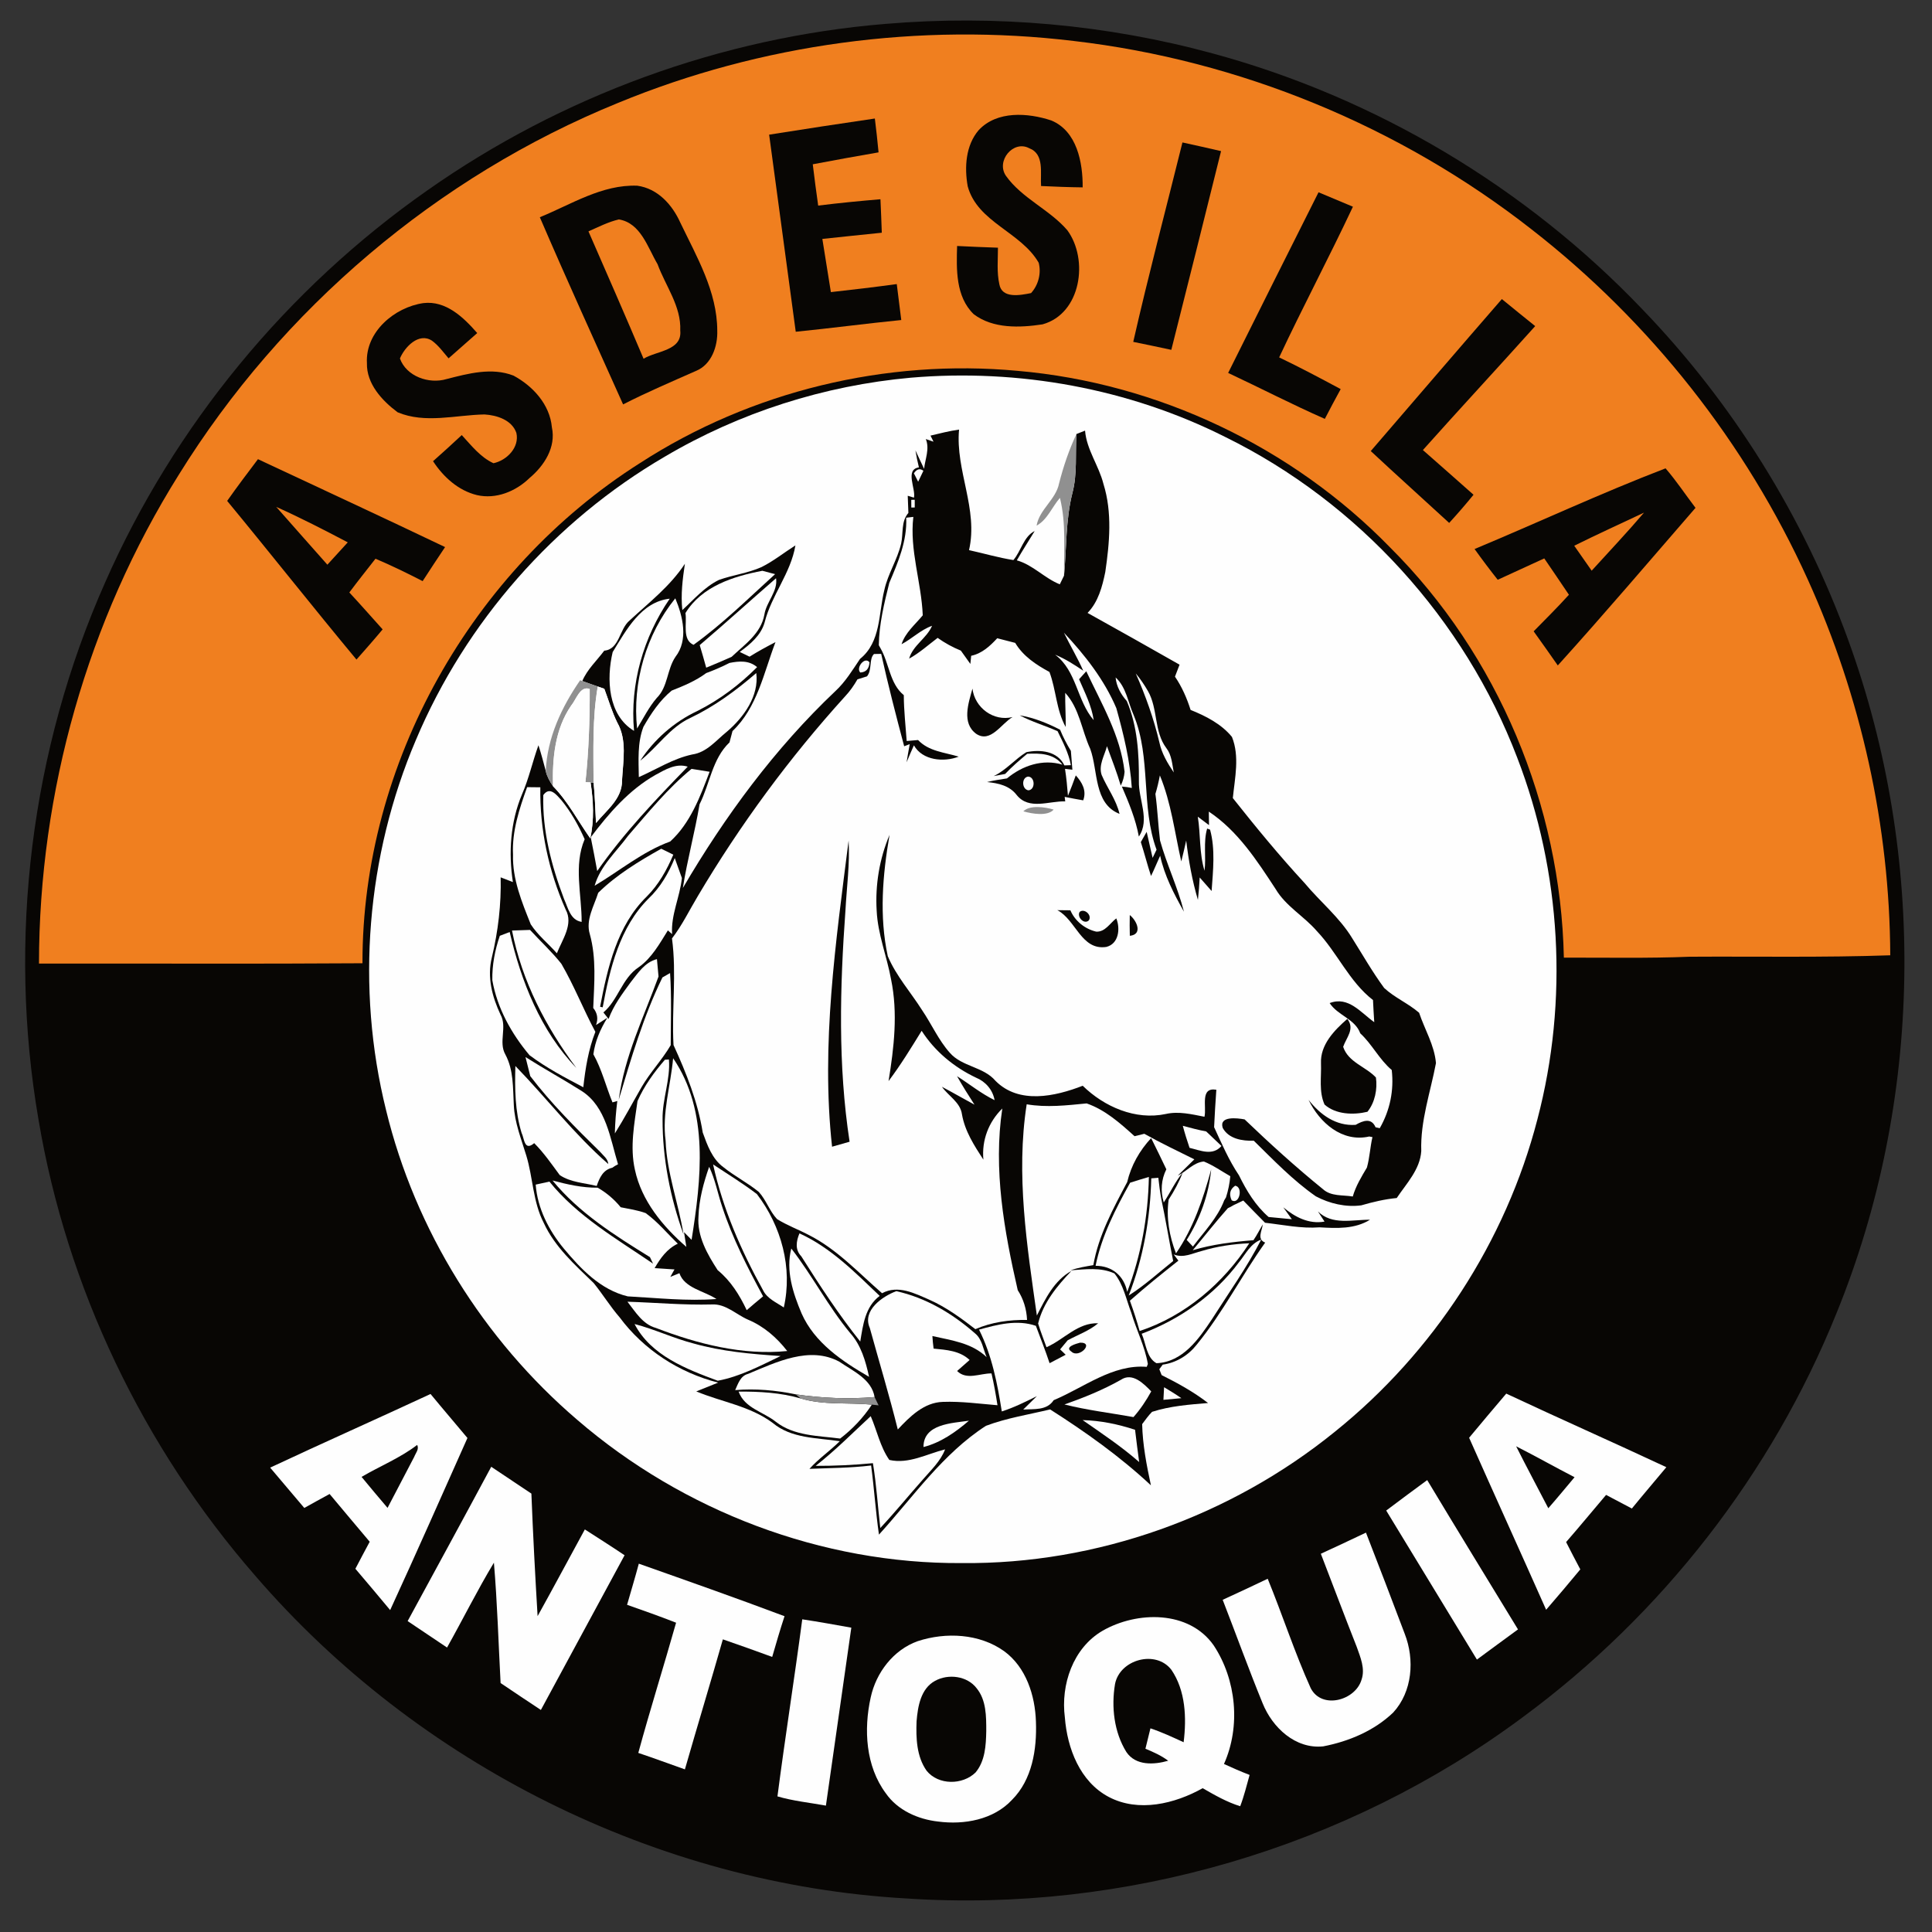 <?xml version="1.0" encoding="utf-8"?>
<!-- Generator: Adobe Illustrator 16.0.4, SVG Export Plug-In . SVG Version: 6.00 Build 0)  -->
<!DOCTYPE svg PUBLIC "-//W3C//DTD SVG 1.1//EN" "http://www.w3.org/Graphics/SVG/1.1/DTD/svg11.dtd">
<svg version="1.1" id="Capa_1" xmlns="http://www.w3.org/2000/svg" xmlns:xlink="http://www.w3.org/1999/xlink" x="0px" y="0px"
	 width="150px" height="150px" viewBox="0 0 150 150" enable-background="new 0 0 150 150" xml:space="preserve">
<rect x="0" y="0" width="150" height="150" fill="#333333" stroke="none"/>
<path fill="#080604" d="M68.748,1.855c8.517-0.72,17.167,0.047,25.415,2.297c12.632,3.427,24.28,10.367,33.32,19.831
	c7.069,7.325,12.562,16.167,16.025,25.742c6.081,16.743,5.803,35.736-0.928,52.244c-5.012,12.431-13.554,23.393-24.339,31.341
	c-13.636,10.15-30.915,15.212-47.874,14.085c-19.32-1.094-37.935-10.421-50.555-25.062c-8.694-9.979-14.637-22.357-16.826-35.425
	c-2.405-14-0.59-28.698,5.176-41.687c5.357-12.178,14.126-22.815,25.022-30.444C43.622,7.435,56.023,2.899,68.748,1.855z"/>
<path fill="#F07F1F" d="M47.977,7.993c11.124-4.59,23.431-6.25,35.375-4.813c12.895,1.498,25.335,6.627,35.556,14.626
	c9.201,7.16,16.634,16.566,21.447,27.186c4.144,9.133,6.361,19.144,6.404,29.177c-5.188,0.18-10.379,0.079-15.569,0.111
	c-3.258,0.133-6.516,0.061-9.772,0.072c-0.245-11.822-5.108-23.503-13.5-31.858c-7.599-7.804-18.053-12.761-28.906-13.701
	c-10.216-0.954-20.709,1.581-29.324,7.16c-13.056,8.269-21.581,23.334-21.545,38.834c-8.373,0.058-16.742,0.011-25.116,0.025
	c0.007-13.337,3.776-26.657,10.86-37.963C21.857,23.983,33.952,13.702,47.977,7.993z"/>
<path fill="#080604" d="M75.987,10.102c1.421-1.522,3.823-1.35,5.637-0.749c1.993,0.828,2.451,3.265,2.434,5.194
	c-1.076-0.011-2.153-0.054-3.229-0.104c-0.075-1,0.281-2.477-0.918-2.934c-1.245-0.662-2.605,0.997-1.807,2.146
	c1.245,1.75,3.373,2.606,4.762,4.219c1.675,2.283,1.073,6.479-1.922,7.308c-1.771,0.27-3.838,0.349-5.342-0.785
	c-1.414-1.375-1.346-3.481-1.292-5.299c1.055,0.05,2.113,0.101,3.171,0.133c0,0.947-0.098,1.908,0.108,2.837
	c0.201,1.141,1.631,0.853,2.462,0.687c0.568-0.619,0.806-1.537,0.594-2.354c-1.382-2.401-4.747-3.135-5.511-5.932
	C74.868,12.996,74.972,11.283,75.987,10.102z"/>
<path fill="#080604" d="M59.716,10.455c2.732-0.436,5.468-0.85,8.207-1.253c0.108,0.875,0.206,1.749,0.288,2.627
	c-1.706,0.295-3.409,0.602-5.108,0.926c0.126,1.069,0.27,2.138,0.421,3.207c1.605-0.201,3.218-0.356,4.834-0.493
	c0.036,0.867,0.079,1.731,0.104,2.599c-1.541,0.151-3.078,0.324-4.615,0.482c0.223,1.378,0.442,2.754,0.662,4.129
	c1.707-0.188,3.413-0.392,5.116-0.623c0.119,0.933,0.234,1.861,0.349,2.791c-2.736,0.273-5.461,0.637-8.193,0.91
	C61.095,20.657,60.404,15.556,59.716,10.455z"/>
<path fill="#080604" d="M91.805,11.06c1,0.216,2.001,0.442,2.998,0.673c-1.281,5.144-2.56,10.292-3.862,15.429
	c-0.982-0.212-1.969-0.418-2.956-0.619C89.165,21.358,90.526,16.218,91.805,11.06z"/>
<path fill="#080604" d="M41.912,16.866c2.444-0.997,4.827-2.552,7.566-2.448c1.587,0.219,2.714,1.472,3.341,2.865
	c1.274,2.657,2.862,5.349,2.869,8.384c0.043,1.217-0.443,2.642-1.656,3.132c-1.897,0.842-3.809,1.652-5.655,2.599
	C46.209,26.561,44.006,21.737,41.912,16.866z"/>
<path fill="#080604" d="M102.37,14.929c0.889,0.378,1.777,0.749,2.67,1.12c-1.846,3.931-3.884,7.768-5.727,11.699
	c1.616,0.774,3.196,1.613,4.777,2.462c-0.422,0.767-0.829,1.537-1.231,2.311c-2.538-1.116-5.001-2.394-7.506-3.567
	C97.687,24.278,100.016,19.599,102.37,14.929z"/>
<path fill="#F07F1F" d="M45.688,17.964c0.774-0.341,1.534-0.734,2.361-0.928c1.7,0.277,2.239,2.185,3.002,3.473
	c0.623,1.699,1.847,3.272,1.764,5.155c0.158,1.573-1.836,1.566-2.848,2.189C48.567,24.544,47.127,21.258,45.688,17.964z"/>
<path fill="#080604" d="M106.426,35.02c3.392-3.934,6.769-7.879,10.178-11.8c0.856,0.706,1.725,1.4,2.588,2.099
	c-2.89,3.222-5.835,6.394-8.719,9.623c1.311,1.155,2.624,2.308,3.931,3.47c-0.607,0.749-1.241,1.476-1.89,2.188
	C110.49,38.735,108.438,36.899,106.426,35.02z"/>
<path fill="#080604" d="M28.488,28.191c-0.133-2.419,2.142-4.337,4.381-4.658c1.75-0.215,3.128,1.112,4.183,2.326
	c-0.738,0.655-1.479,1.311-2.225,1.962c-0.41-0.476-0.777-0.997-1.289-1.371c-1.022-0.667-2.124,0.5-2.487,1.382
	c0.493,1.386,2.25,2.009,3.618,1.599c1.678-0.429,3.51-0.929,5.202-0.267c1.504,0.81,2.818,2.239,2.977,4.014
	c0.334,1.544-0.598,2.984-1.735,3.935c-1.062,1.037-2.603,1.67-4.089,1.325c-1.443-0.353-2.606-1.411-3.402-2.631
	c0.752-0.666,1.494-1.339,2.229-2.027c0.741,0.803,1.447,1.721,2.462,2.185c1.037-0.22,2.034-1.231,1.778-2.354
	c-0.345-1.004-1.512-1.375-2.473-1.433c-2.236,0.04-4.601,0.734-6.747-0.168C29.665,31.11,28.448,29.796,28.488,28.191z"/>
<path fill="#FEFEFE" d="M70.709,29.325c8.362-0.716,16.929,0.829,24.439,4.612c10.307,5.072,18.558,14.151,22.646,24.881
	c3.431,8.896,3.996,18.867,1.57,28.086c-2.455,9.488-8.071,18.096-15.702,24.237c-8.106,6.583-18.521,10.32-28.974,10.216
	c-10.868,0.075-21.653-4.035-29.868-11.119c-7.275-6.221-12.585-14.734-14.846-24.048c-2.357-9.492-1.519-19.741,2.315-28.736
	c3.859-9.155,10.746-16.999,19.331-22.002C57.419,32.024,64,29.93,70.709,29.325z"/>
<path fill="#080604" d="M72.244,33.821c0.734-0.173,1.465-0.364,2.217-0.468c-0.292,3.171,1.508,6.174,0.774,9.359
	c1.148,0.252,2.279,0.587,3.445,0.771c0.598-0.698,0.795-1.829,1.652-2.253c-0.461,0.76-0.944,1.504-1.386,2.275
	c1.256,0.353,2.138,1.382,3.337,1.861c0.082-0.166,0.244-0.5,0.327-0.669c0.201-2.138,0.119-4.312,0.648-6.412
	c0.396-1.501,0.22-3.056,0.316-4.586c0.166-0.065,0.5-0.202,0.669-0.266c0.123,1.49,1.073,2.717,1.43,4.143
	c0.691,2.21,0.472,4.583,0.141,6.836c-0.233,1.134-0.543,2.318-1.375,3.175c2.386,1.325,4.766,2.667,7.142,4.018
	c-0.118,0.31-0.238,0.62-0.356,0.929c0.54,0.792,0.925,1.674,1.213,2.584c1.185,0.476,2.391,1.091,3.211,2.096
	c0.608,1.515,0.224,3.178,0.068,4.748c1.786,2.254,3.614,4.479,5.569,6.595c1.206,1.451,2.711,2.66,3.7,4.288
	c0.814,1.292,1.573,2.627,2.481,3.862c0.812,0.753,1.871,1.195,2.713,1.923c0.433,1.303,1.188,2.513,1.308,3.909
	c-0.429,2.265-1.221,4.5-1.141,6.829c-0.091,1.426-1.148,2.516-1.905,3.646c-0.936,0.09-1.851,0.306-2.75,0.568
	c-1.203,0.163-2.462-0.133-3.528-0.698c-1.777-1.238-3.279-2.807-4.82-4.319c-0.885,0.028-1.943-0.137-2.411-0.99
	c-0.31-0.95,1.134-0.771,1.699-0.665c1.958,1.875,3.971,3.704,6.079,5.414c0.631,0.576,1.538,0.441,2.318,0.572
	c0.234-0.811,0.67-1.526,1.098-2.247c0.217-0.771,0.246-1.584,0.43-2.364l-0.249-0.048c-2.099,0.479-3.859-1.072-4.712-2.844
	c0.899,1.146,2.12,2.046,3.654,1.94c0.575-0.328,1.223-0.572,1.547,0.187c0.084,0.019,0.245,0.055,0.328,0.072
	c0.792-1.385,1.112-2.93,0.929-4.518c-0.969-0.82-1.52-1.994-2.444-2.848c-0.406-1.122-1.742-1.378-2.376-2.347
	c1.454-0.558,2.412,0.734,3.463,1.483c-0.039-0.576-0.071-1.148-0.097-1.718c-1.854-1.436-2.771-3.686-4.363-5.359
	c-1-1.159-2.408-1.923-3.2-3.265c-1.451-2.218-2.937-4.511-5.184-6.008c0.003,0.263,0.011,0.788,0.014,1.051
	c-0.219-0.166-0.65-0.494-0.87-0.656c0.224,1.39,0.104,2.837,0.522,4.198c0.136-1.091-0.105-2.214,0.204-3.276l0.227,0.086
	c0.418,1.533,0.23,3.186,0.119,4.763c-0.316-0.35-0.622-0.698-0.925-1.051c-0.029,0.579-0.076,1.159-0.138,1.739
	c-0.445-1.505-0.723-3.053-0.91-4.608c-0.119,0.543-0.244,1.083-0.382,1.624c-0.511-2.239-0.777-4.539-1.662-6.678
	c-0.091,0.486-0.205,0.965-0.347,1.437c0.169,1.202,0.209,2.416,0.36,3.614c0.525,1.875,1.375,3.64,1.857,5.529
	c-0.771-1.371-1.515-2.797-1.847-4.345c-0.244,0.522-0.454,1.058-0.709,1.573c-0.288-0.868-0.511-1.761-0.792-2.632
	c0.148-0.266,0.299-0.533,0.453-0.795c0.115,0.504,0.346,1.516,0.461,2.02c0.104-0.212,0.205-0.421,0.307-0.633
	c-1.235-3.359-0.4-7.128-1.778-10.454c-0.442-0.987-0.569-2.157-1.4-2.92c0.058,0.691,0.413,1.318,0.867,1.829
	c0.835,1.962,0.954,4.111,0.94,6.217c-0.04,1.433,0.881,2.999-0.004,4.305c-0.246-1.353-0.778-2.624-1.318-3.88
	c0.256,0.018,0.515,0.054,0.771,0.108c-0.133-2.109-0.637-4.172-1.202-6.199c-0.936-2.203-2.438-4.118-4.067-5.854
	c0.479,0.994,1.051,1.937,1.497,2.949c-0.695-0.468-1.399-0.925-2.182-1.242c1.685,1.257,1.677,3.554,2.995,5.08
	c-0.162-1.126-0.691-2.142-1.134-3.175c0.184-0.208,0.371-0.414,0.558-0.619c1.182,2.513,2.657,4.986,2.974,7.805
	c-0.028,0.374-0.13,0.731-0.296,1.076c-0.305-1.041-0.701-2.045-1.072-3.063c-0.183,0.72-0.669,1.464-0.413,2.231
	c0.435,1.019,1.134,1.926,1.389,3.024c-2.016-0.796-1.651-3.348-2.274-5.047c-0.667-1.447-0.831-3.136-1.943-4.352
	c-0.012,0.885,0.049,1.771,0.039,2.656c-0.738-1.314-0.738-2.88-1.264-4.276c-1.033-0.558-2.045-1.224-2.657-2.257
	c-0.468-0.118-0.932-0.237-1.396-0.36c-0.558,0.604-1.188,1.188-2.022,1.361l-0.064,0.633c-0.245-0.345-0.49-0.691-0.738-1.033
	c-0.637-0.26-1.242-0.59-1.803-0.99c-0.728,0.55-1.411,1.169-2.214,1.612c0.299-1.044,1.361-1.57,1.782-2.549
	c-0.886,0.313-1.552,1.001-2.369,1.429c0.292-0.911,1.059-1.526,1.646-2.243c-0.104-2.563-1.037-5.072-0.731-7.642
	c-0.137,0.014-0.414,0.046-0.554,0.064c0.079,1.803-0.626,3.441-1.314,5.062c-0.396,1.58-0.792,3.207-0.813,4.838l0.129,0.23
	c0.681,1.177,0.713,2.754,1.811,3.646c0.004,1.192,0.141,2.376,0.224,3.56c0.223-0.018,0.666-0.057,0.885-0.075
	c0.828,0.882,2.066,0.958,3.153,1.289c-1.155,0.45-2.815,0.299-3.477-0.878c-0.198,0.436-0.385,0.871-0.569,1.318
	c0.075-0.472,0.159-0.943,0.245-1.411l-0.432,0.166c-0.633-2.383-1.249-4.766-1.785-7.174c-0.14,0.003-0.417,0.011-0.558,0.011
	c-0.407,0.392-0.13,1.242-0.544,1.735c-0.187,0.057-0.558,0.176-0.741,0.233c-0.267,0.468-0.576,0.911-0.943,1.303
	c-4.327,4.77-8.165,9.982-11.448,15.522c-0.662,1.102-1.22,2.268-2.008,3.29c0.371,2.75-0.033,5.519,0.119,8.277
	c0.994,2.173,1.89,4.419,2.268,6.792c0.353,0.977,0.73,2.045,1.595,2.683c0.875,0.705,1.886,1.216,2.757,1.926
	c0.576,0.634,0.832,1.49,1.418,2.112c0.785,0.49,1.656,0.807,2.473,1.238c2.182,1.104,3.855,2.935,5.681,4.518
	c1.245-0.669,2.545,0.015,3.701,0.519c1.289,0.576,2.43,1.411,3.542,2.271c1.264-0.547,2.642-0.737,4.014-0.716
	c-0.04-0.836-0.273-1.612-0.724-2.312c-1.056-4.601-1.912-9.385-1.198-14.104c-1.069,1.051-1.605,2.469-1.47,3.971
	c-0.712-1.095-1.436-2.211-1.663-3.521c-0.126-0.932-1.051-1.418-1.555-2.135c0.85,0.447,1.682,0.933,2.527,1.387
	c-0.472-0.728-0.929-1.458-1.354-2.211c0.976,0.616,1.875,1.354,2.916,1.861c-0.146-0.806-0.699-1.443-1.448-1.749
	c-1.706-0.811-3.196-2.042-4.215-3.636c-0.817,1.328-1.631,2.659-2.57,3.905c0.424-2.603,0.737-5.287,0.194-7.901
	c-0.324-1.786-1.03-3.496-1.116-5.321c-0.123-2.005,0.216-4.046,1-5.896c-0.54,3.1-0.81,6.322-0.137,9.421
	c0.648,1.537,1.782,2.796,2.667,4.197c0.738,1.085,1.267,2.312,2.146,3.299c0.951,1.097,2.609,1.072,3.553,2.185
	c1.817,1.832,4.621,1.213,6.768,0.378c1.67,1.634,4.097,2.695,6.454,2.191c1.005-0.227,2.009,0.025,2.999,0.216
	c0.18-0.784-0.367-2.314,0.921-2.098c-0.064,0.968-0.133,1.937-0.173,2.907c0.591,1.275,1.142,2.567,1.93,3.737
	c0.587,1.195,1.282,2.351,2.301,3.236c0.598,0.059,1.198,0.116,1.804,0.173c-0.167-0.23-0.497-0.69-0.663-0.924
	c0.903,0.755,1.973,1.324,3.201,1.108c-0.127-0.199-0.383-0.591-0.512-0.788c1.105,1.09,2.667,0.632,4.043,0.644
	c-1.181,0.734-2.581,0.669-3.91,0.59c-1.429,0.108-2.833-0.197-4.24-0.356c-0.573-0.568-1.127-1.152-1.688-1.724
	c-0.187,0.09-0.562,0.267-0.745,0.353l-0.233,0.134l-0.221,0.107c-0.946,1.059-1.813,2.178-2.725,3.262
	c1.534-0.457,3.121-0.648,4.712-0.777c0.271-0.39,0.479-0.817,0.721-1.228c-0.043,0.496-0.486,1.145,0.19,1.414
	c-1.843,2.585-3.294,5.446-5.306,7.912c-0.652,0.836-1.592,1.418-2.65,1.563c-0.064,0.085-0.197,0.266-0.263,0.356
	c0.048,0.114,0.138,0.344,0.18,0.456c1.257,0.627,2.488,1.307,3.604,2.167c-1.462,0.123-2.945,0.231-4.346,0.685
	c-0.291,0.288-0.521,0.63-0.77,0.954c0.036,1.608,0.345,3.185,0.68,4.751c-2.394-2.234-5.068-4.137-7.825-5.892
	c-1.667,0.402-3.373,0.665-4.983,1.273c-3.361,2.168-5.654,5.529-8.307,8.448c-0.255-1.785-0.371-3.581-0.608-5.367
	c-1.591,0.191-3.193,0.195-4.788,0.26c0.713-0.793,1.598-1.397,2.354-2.146c-1.771-0.271-3.751-0.201-5.205-1.418
	c-1.75-1.311-3.96-1.623-5.937-2.448c0.565-0.224,1.134-0.454,1.699-0.684c-3.027-0.767-5.788-2.557-7.649-5.068
	c-0.734-0.843-1.314-1.801-2.016-2.664c-1.451-1.408-3.013-2.79-3.874-4.666c-0.846-1.631-0.832-3.506-1.357-5.233
	c-0.388-1.282-0.907-2.549-0.968-3.907c-0.076-1.335-0.003-2.724-0.659-3.941c-0.547-0.971,0.162-2.119-0.371-3.085
	c-0.651-1.386-1.059-2.93-0.673-4.456c0.486-2.03,0.731-4.118,0.681-6.209c0.237,0.093,0.712,0.277,0.95,0.367
	c-0.349-2.279-0.194-4.658,0.702-6.8c0.541-1.235,0.825-2.556,1.282-3.823c0.216,0.663,0.393,1.336,0.572,2.013
	c0.098,0.425,0.317,0.81,0.562,1.167c1.17,1.195,1.93,2.692,2.891,4.046c0.317-1.426,0.241-2.905,0.025-4.338
	c0.058,0.004,0.177,0.011,0.234,0.015c0.111,1.04,0.126,2.087,0.188,3.135c0.817-1,2.041-1.879,2.02-3.308
	c0.079-1.494,0.407-3.139-0.375-4.5c-0.414-0.843-0.673-1.739-1-2.614L46.411,53.3c-0.407-0.137-0.806-0.285-1.203-0.425
	c0.389-0.911,1.127-1.581,1.707-2.358c1.188-0.101,1.159-1.685,1.98-2.354c1.501-1.389,3.139-2.653,4.28-4.392
	c-0.176,1.192-0.331,2.39-0.198,3.596c0.9-0.828,1.721-1.793,2.836-2.34c1.087-0.389,2.253-0.525,3.308-0.997
	c0.936-0.465,1.753-1.127,2.635-1.685c-0.363,2.167-1.864,3.874-2.39,5.979c-0.284,1.008-1.126,1.703-1.933,2.293
	c0.251,0.123,0.507,0.245,0.763,0.367c0.652-0.41,1.329-0.777,2.012-1.13c-0.907,2.373-1.418,5.094-3.336,6.905
	c-0.08,0.295-0.155,0.587-0.234,0.882c-1.342,1.274-1.522,3.215-2.325,4.806c-0.364,2.178-0.955,4.313-1.296,6.498
	c3.265-5.573,7.139-10.832,11.84-15.285c0.777-0.716,1.328-1.631,1.915-2.502c1.631-1.314,1.429-3.506,1.887-5.345
	c0.273-1.257,1.011-2.354,1.303-3.6c0.183-0.795-0.018-1.731,0.565-2.387c-0.018-0.446-0.036-0.893-0.05-1.335l0.482,0.147
	c0.155-0.688-0.72-2.182,0.385-2.351c-0.108-0.439-0.198-0.878-0.27-1.321c0.227,0.475,0.439,0.961,0.673,1.433
	c0.08-0.767,0.446-1.547,0.133-2.311c0.147,0.051,0.45,0.155,0.598,0.206L72.244,33.821z"/>
<path fill="#909090" d="M82.229,37.522c0.335-1.311,0.768-2.596,1.347-3.823c-0.097,1.53,0.079,3.085-0.316,4.586
	c-0.529,2.099-0.447,4.273-0.648,6.412c-0.028-2.023,0.176-4.054-0.32-6.041c-0.608,0.698-0.976,1.703-1.811,2.153
	C80.695,39.548,81.98,38.792,82.229,37.522z"/>
<path fill="#080604" d="M20.028,35.65c4.845,2.271,9.701,4.518,14.528,6.825c-0.586,0.875-1.17,1.757-1.742,2.643
	c-1.202-0.616-2.416-1.213-3.661-1.739c-0.68,0.871-1.372,1.735-2.031,2.62c0.878,0.943,1.725,1.912,2.585,2.866
	c-0.662,0.796-1.346,1.569-2.03,2.344c-3.388-4.075-6.667-8.233-10.04-12.319C18.409,37.792,19.218,36.723,20.028,35.65z"/>
<path fill="#FEFEFE" d="M70.955,36.748c0.219-0.334,0.467-0.403,0.738-0.198c-0.101,0.212-0.306,0.637-0.407,0.85
	C71.203,37.237,71.038,36.91,70.955,36.748z"/>
<path fill="#080604" d="M114.486,42.626c4.95-2.066,9.824-4.345,14.828-6.264c0.838,0.972,1.548,2.048,2.325,3.067
	c-3.55,4.093-7.059,8.218-10.692,12.236c-0.618-0.889-1.244-1.771-1.875-2.649c0.922-0.939,1.857-1.865,2.739-2.84
	c-0.633-0.947-1.277-1.883-1.915-2.822c-1.206,0.551-2.411,1.102-3.613,1.659C115.664,44.232,115.066,43.436,114.486,42.626z"/>
<path fill="#FEFEFE" d="M70.75,38.807l0.27-0.004c0,0.151,0,0.45,0,0.598l-0.266,0.004C70.753,39.253,70.75,38.955,70.75,38.807z"/>
<path fill="#F07F1F" d="M21.446,39.354c1.887,0.846,3.726,1.792,5.555,2.754c-0.529,0.58-1.055,1.159-1.584,1.735
	C24.096,42.345,22.764,40.855,21.446,39.354z"/>
<path fill="#F07F1F" d="M122.223,42.371c1.789-0.889,3.61-1.717,5.418-2.57c-1.311,1.541-2.704,3.01-4.064,4.507
	C123.123,43.663,122.672,43.015,122.223,42.371z"/>
<path fill="#FEFEFE" d="M53.218,47.598c1.271-2.077,3.704-2.848,5.972-3.283c0.245,0.065,0.738,0.198,0.986,0.263
	c-2.066,1.872-4.068,3.859-6.332,5.486C52.945,49.664,53.348,48.397,53.218,47.598z"/>
<path fill="#FEFEFE" d="M60.252,44.894c0.159,1.004-0.752,1.836-0.904,2.815c-0.259,1.48-1.537,2.329-2.545,3.287
	c-0.651,0.292-1.311,0.572-1.973,0.842c-0.162-0.587-0.328-1.169-0.504-1.753C56.329,48.382,58.269,46.615,60.252,44.894z"/>
<path fill="#FEFEFE" d="M47.567,50.629c1.051-1.707,2.217-3.906,4.431-4.147c-2.052,2.995-3.099,6.63-2.772,10.263
	C47.196,55.528,47.073,52.713,47.567,50.629z"/>
<path fill="#FEFEFE" d="M49.464,56.561c-0.378-3.582,0.698-7.304,2.966-10.108c0.587,1.4,1.033,3.236,0.011,4.546
	c-0.666,0.987-0.576,2.322-1.447,3.186C50.375,54.905,49.957,55.758,49.464,56.561z"/>
<path fill="#FEFEFE" d="M66.79,52.213c-0.356-0.371,0.353-1.274,0.717-0.792C67.477,51.925,67.24,52.191,66.79,52.213z"/>
<path fill="#FEFEFE" d="M54.828,52.259c0.616-0.23,1.22-0.486,1.807-0.788c0.753-0.151,1.516-0.213,2.146,0.324
	c-1.364,1.372-2.922,2.545-4.654,3.413c-1.789,0.843-3.333,2.199-4.42,3.852c1.346-1.062,2.311-2.599,3.909-3.33
	c1.872-0.893,3.539-2.127,5.101-3.474c0.23,1.771-0.979,3.442-2.268,4.54c-0.843,0.676-1.57,1.623-2.707,1.782
	c-1.487,0.32-2.772,1.152-4.144,1.757c-0.018-1.3-0.119-2.661,0.356-3.899c0.587-1.033,1.271-2.059,2.196-2.818
	C53.082,53.249,54.018,52.864,54.828,52.259z"/>
<path fill="#FEFEFE" d="M88.179,52.285c0.36,0.428,0.67,0.889,0.951,1.375c0.784,1.372,0.456,3.143,1.429,4.428
	c0.418,0.544,0.447,1.242,0.572,1.886c-0.481-0.716-0.937-1.476-1.116-2.333C89.58,55.802,88.942,54.016,88.179,52.285z"/>
<path fill="#909090" d="M45.043,52.814l0.165,0.061c0.396,0.14,0.796,0.288,1.203,0.425c-0.428,2.462-0.331,4.971-0.328,7.462
	c-0.057-0.003-0.176-0.011-0.234-0.015c-0.097-0.003-0.295-0.018-0.396-0.021c0.255-2.401,0.342-4.831,0.331-7.235
	c-0.749-0.273-1.051,0.838-1.44,1.292c-1.264,1.843-1.465,4.089-1.411,6.256c-0.245-0.357-0.464-0.742-0.562-1.167
	C42.488,57.277,43.593,54.916,45.043,52.814z"/>
<path fill="#FEFEFE" d="M44.345,54.783c0.389-0.454,0.691-1.566,1.44-1.292c0.011,2.404-0.076,4.834-0.331,7.235
	c0.101,0.004,0.299,0.018,0.396,0.021c0.216,1.433,0.292,2.912-0.025,4.338c-0.961-1.354-1.721-2.851-2.891-4.046
	C42.88,58.872,43.081,56.626,44.345,54.783z"/>
<path fill="#FEFEFE" d="M46.083,60.762c-0.003-2.491-0.101-5,0.328-7.462l0.504,0.176c0.328,0.875,0.586,1.771,1,2.614
	c0.782,1.36,0.454,3.005,0.375,4.5c0.021,1.429-1.203,2.308-2.02,3.308C46.209,62.85,46.195,61.802,46.083,60.762z"/>
<path fill="#080604" d="M75.789,56.971c-1.141-0.838-0.597-2.383-0.287-3.506c0.176,1.487,1.641,2.57,3.113,2.207
	C77.736,56.183,76.908,57.724,75.789,56.971z"/>
<path fill="#080604" d="M79.169,55.539c1.102,0.18,2.146,0.608,3.136,1.116c0.233,0.569,0.515,1.116,0.838,1.642
	c0.04,0.486,0.08,0.975,0.116,1.465c-0.145-0.019-0.429-0.051-0.572-0.069c0.11,0.695,0.172,1.389,0.229,2.092
	c0.216-0.522,0.418-1.051,0.608-1.584c0.494,0.547,0.857,1.181,0.576,1.937c-0.479-0.079-0.965-0.177-1.439-0.27
	c0.011,0.086,0.032,0.263,0.043,0.35c-1.264-0.036-2.805,0.695-3.762-0.486c-0.565-0.742-1.429-0.925-2.308-1.015
	c0.508-0.123,1.025-0.202,1.545-0.281c1.205-0.997,2.764-1.53,4.309-1.069c-0.684-0.871-1.739-0.893-2.736-0.843
	c-0.594,0.497-1.181,1-1.714,1.566c-0.223,0.04-0.666,0.126-0.889,0.166c0.962-0.457,1.642-1.307,2.537-1.857
	c1.073-0.223,2.42-0.097,2.953,1.026l0.503-0.018c-0.168-0.946-0.622-1.785-1.032-2.638C81.138,56.334,80.108,56.039,79.169,55.539z
	"/>
<path fill="#FEFEFE" d="M50.896,60.161c0.767-0.414,1.583-0.922,2.499-0.638c-2.495,2.563-4.972,5.166-7.027,8.104
	c-0.158-0.875-0.327-1.75-0.503-2.621C47.268,63.145,48.841,61.324,50.896,60.161z"/>
<path fill="#FEFEFE" d="M48.772,64.88c1.555-1.796,3.075-3.672,4.917-5.184c0.349,0.058,1.051,0.166,1.404,0.224
	c-0.727,1.929-1.504,4.003-3.06,5.414c-2.152,0.785-3.913,2.275-5.864,3.431C46.606,67.227,47.854,66.133,48.772,64.88z"/>
<path fill="#FEFEFE" d="M79.821,60.294c0.547,0.018,0.579,1.012,0.032,1.066C79.33,61.298,79.288,60.37,79.821,60.294z"/>
<path fill="#FEFEFE" d="M40.925,61.115c0.256,0.004,0.771,0.007,1.026,0.011c-0.054,3.258,0.645,6.508,1.965,9.486
	c0.627,1.141-0.266,2.339-0.68,3.402c-0.666-0.756-1.476-1.4-2.027-2.247c-0.694-1.731-1.432-3.513-1.378-5.411
	C39.741,64.542,40.32,62.799,40.925,61.115z"/>
<path fill="#FEFEFE" d="M42.182,61.73C42.7,61,43.247,61.763,43.589,62.13c0.746,0.915,1.325,1.951,1.804,3.027
	c-0.868,2.031-0.227,4.291-0.234,6.419c-0.89-0.141-1.048-1.088-1.365-1.775C42.818,67.231,42.099,64.499,42.182,61.73z"/>
<path fill="#909090" d="M79.453,62.99c0.5-0.497,1.667-0.342,2.352-0.133C81.347,63.39,80.12,63.188,79.453,62.99z"/>
<path fill="#080604" d="M65.886,65.258c0.104,1.807-0.148,3.611-0.245,5.414c-0.432,5.979-0.59,12.023,0.321,17.971
	c-0.454,0.125-0.907,0.255-1.361,0.388C63.729,81.09,64.893,73.131,65.886,65.258z"/>
<path fill="#FEFEFE" d="M51.339,65.896c0.234,0.115,0.702,0.345,0.937,0.46c-0.504,1.192-1.145,2.336-2.07,3.258
	c-2.293,2.242-3.034,5.511-3.614,8.549l0.201,0.044c0.558-3.014,1.318-6.221,3.571-8.453c0.915-0.871,1.551-1.973,2.023-3.135
	c0.141,0.389,0.417,1.162,0.555,1.551c-0.151,1.472-0.861,2.858-0.76,4.356l-0.327-0.292c-0.648,1.037-1.252,2.146-2.275,2.866
	c-1.289,0.853-1.584,2.534-2.732,3.506c0.133,0.169,0.267,0.335,0.403,0.504c0.381-1.055,1.066-1.955,1.717-2.852
	c0.565-0.708,1.098-1.555,2.037-1.792c0.029,0.338,0.094,1.015,0.123,1.349c-1.141,3.14-2.653,6.225-3.088,9.565
	c0.961-3.215,1.915-6.469,3.391-9.492c0.148-0.087,0.447-0.257,0.594-0.339c0.126,1.865,0.05,3.733,0.05,5.597
	c-0.666,1.138-1.591,2.099-2.253,3.239c-0.695,1.206-1.343,2.438-2.084,3.615c0.018-0.842,0.086-1.685,0.19-2.52l-0.375,0.107
	c-0.507-1.237-0.824-2.56-1.483-3.733c0.133-1.021,0.548-1.966,1.087-2.837c-0.298,0.185-0.59,0.371-0.882,0.565
	c0.18-0.485,0.108-0.925-0.216-1.324c0.076-1.915,0.256-3.863-0.266-5.734c-0.334-1.105,0.328-2.178,0.652-3.208
	C47.866,67.922,49.604,66.867,51.339,65.896z"/>
<path fill="#080604" d="M82.092,70.665c0.252,0.003,0.76,0.007,1.012,0.011c0.356,0.832,1.127,1.451,2.005,1.656
	c0.702,0.036,1.065-0.659,1.56-1.029c0.324,0.799,0.193,1.979-0.778,2.217C83.949,73.808,83.536,71.417,82.092,70.665z"/>
<path fill="#080604" d="M83.823,70.802c0.363-0.306,0.982,0.245,0.717,0.652C84.176,71.817,83.59,71.188,83.823,70.802z"/>
<path fill="#080604" d="M87.715,71.043c0.562,0.449,1.021,1.512,0.004,1.612C87.704,72.116,87.704,71.58,87.715,71.043z"/>
<path fill="#FEFEFE" d="M38.805,72.656c0.191-0.075,0.576-0.219,0.767-0.295c0.882,3.823,2.412,7.693,5.173,10.548
	c-2.369-3.168-4.227-6.754-4.993-10.663c0.349-0.011,1.051-0.036,1.4-0.047c0.806,0.878,1.688,1.692,2.43,2.625
	c0.993,1.703,1.71,3.55,2.642,5.288c-0.54,1.376-0.777,2.841-0.936,4.302c-1.433-0.752-2.88-1.515-4.176-2.487
	c-1.404-1.67-2.509-3.657-2.887-5.82C38.2,74.935,38.427,73.758,38.805,72.656z"/>
<path fill="#080604" d="M102.561,82.559c-0.065-1.443,1.032-2.569,2.045-3.452c0.608,0.777-0.072,1.443-0.324,2.167
	c0.4,1.21,1.75,1.53,2.545,2.384c0.126,0.903-0.076,1.939-0.659,2.66c-1.083,0.259-2.451,0.22-3.329-0.558
	C102.385,84.754,102.601,83.621,102.561,82.559z"/>
<path fill="#FEFEFE" d="M51.624,82.278c0.076-0.008,0.234-0.019,0.31-0.021c0.13,1.552-0.518,3.07-0.493,4.641
	c-0.007,3.041,0.597,6.09,1.63,8.948c-0.396-2.437-1.3-4.784-1.393-7.275c-0.292-2.167,0.392-4.272,0.583-6.411
	c2.815,4.129,2.175,9.435,1.433,14.101c-0.148-0.147-0.439-0.45-0.587-0.598l0.18,1.145c-1.825-1.588-3.478-3.571-3.993-5.993
	c-0.399-1.765-0.043-3.572,0.202-5.327C50.011,84.309,50.785,83.249,51.624,82.278z"/>
<path fill="#FEFEFE" d="M40.799,82.07c1.437,0.913,2.931,1.728,4.367,2.638c1.907,1.231,2.203,3.683,2.818,5.684l-0.237,0.13
	l-0.206,0.14c-0.72,0.159-0.997,0.786-1.213,1.415c-0.958-0.237-2.041-0.277-2.873-0.846c-0.63-0.854-1.231-1.725-1.98-2.477
	c-0.781,0.667-0.767-0.389-0.979-0.795c-0.515-1.678-0.533-3.456-0.482-5.195c2.434,2.506,4.568,5.307,7.214,7.613
	c-0.029-0.409-0.399-0.665-0.64-0.953c-1.905-1.865-3.798-3.755-5.418-5.872C41.076,83.182,40.893,82.439,40.799,82.07z"/>
<path fill="#FEFEFE" d="M79.712,85.737c1.553,0.267,3.107,0.083,4.655-0.068c1.43,0.493,2.613,1.541,3.719,2.546
	c0.19-0.048,0.572-0.141,0.759-0.188c1.269,0.716,2.585,1.335,3.884,1.983c-0.319,0.316-0.964,0.946-1.288,1.264
	c0.685-0.324,1.231-1.03,2.027-1.095c0.727,0.295,1.371,0.752,2.052,1.141c-0.051,0.562-0.163,1.108-0.335,1.646l-0.137,0.228
	c-0.522,1.371-1.562,2.433-2.43,3.588c-0.163-0.172-0.32-0.342-0.482-0.514c1.037-1.649,1.717-3.536,1.9-5.476
	c-0.623,2.286-1.378,4.546-2.732,6.519c-0.512-1.32-0.773-2.764-0.569-4.179c0.43-0.659,0.808-1.357,1.088-2.092
	c-0.583,0.71-0.965,1.552-1.469,2.318c-0.259-0.875-0.205-1.765,0.201-2.574c-0.382-0.813-0.784-1.615-1.181-2.422
	c-0.903,0.975-1.551,2.119-1.86,3.416c-1.087,2.055-2.221,4.121-2.628,6.446c-0.598,0.105-1.195,0.198-1.768,0.403
	c1.141-0.075,2.321-0.256,3.405,0.242c0.698,0.864,0.914,2.013,1.304,3.038c0.396,1.339,1.055,2.606,1.292,3.992l-0.087,0.223
	c-2.649-0.216-4.885,1.609-7.225,2.588c-0.532,0.817-1.52,0.67-2.365,0.728c0.263-0.26,0.792-0.781,1.059-1.04
	c-0.886,0.439-1.774,0.882-2.722,1.185c-0.346-2.182-0.767-4.359-1.767-6.351c1.429-0.396,2.955-0.799,4.413-0.295
	c0.359,0.965,0.741,1.923,1.065,2.901c0.31-0.162,0.936-0.489,1.249-0.656c-0.148-0.139-0.292-0.28-0.432-0.416
	c0.147-0.177,0.438-0.529,0.586-0.706c0.796-0.429,1.671-0.734,2.369-1.321c-1.581-0.068-2.66,1.271-4.014,1.858
	c-0.217-0.616-0.462-1.218-0.648-1.84c0.39-1.612,1.469-2.909,2.585-4.083c-1.335,0.735-2.023,2.164-2.683,3.464
	C79.734,96.724,78.863,91.191,79.712,85.737z"/>
<path fill="#FEFEFE" d="M91.833,87.408c0.601,0.161,1.206,0.324,1.817,0.438c0.396,0.371,0.788,0.749,1.185,1.127
	c-0.694,0.796-1.641,0.342-2.479,0.145C92.164,88.553,91.984,87.984,91.833,87.408z"/>
<path fill="#FEFEFE" d="M55.058,90.591c0.479,0.996,0.667,2.09,1.022,3.131c0.792,2.419,1.958,4.69,3.165,6.926
	c-0.429,0.35-0.85,0.71-1.271,1.073c-0.551-1.17-1.246-2.282-2.254-3.106c-0.803-1.235-1.609-2.646-1.49-4.169
	C54.273,93.124,54.625,91.835,55.058,90.591z"/>
<path fill="#FEFEFE" d="M55.364,90.406c1.141,0.757,2.315,1.473,3.402,2.304c1.894,2.478,2.787,5.72,2.088,8.802
	c-0.58-0.392-1.3-0.688-1.617-1.35C57.538,97.092,56.116,93.844,55.364,90.406z"/>
<path fill="#FEFEFE" d="M87.744,91.824c0.481-0.15,0.965-0.306,1.454-0.446c-0.058,3.042-0.598,6.077-1.682,8.921
	c-0.251-1.249-1.173-2.023-2.455-2.023C85.526,95.965,86.609,93.865,87.744,91.824z"/>
<path fill="#FEFEFE" d="M89.385,91.487l0.548-0.044c0.061,0.536,0.126,1.076,0.223,1.605c0.342,1.612,0.604,3.24,0.929,4.856
	c-1.138,0.907-2.214,1.899-3.452,2.678C88.766,97.689,89.306,94.586,89.385,91.487z"/>
<path fill="#FEFEFE" d="M41.591,91.973c0.266-0.058,0.799-0.177,1.065-0.234c2.174,2.699,5.224,4.442,8.046,6.371
	c-0.058-0.129-0.18-0.381-0.241-0.507c-2.725-1.682-5.505-3.438-7.56-5.947c1.145,0.303,2.311,0.569,3.502,0.555
	c0.684,0.393,1.289,0.907,1.789,1.52c0.648,0.129,1.311,0.227,1.937,0.453c0.932,0.674,1.674,1.577,2.494,2.376
	c-0.835,0.396-1.35,1.123-1.8,1.9c0.389,0.025,1.16,0.072,1.544,0.098l-0.324,0.58c0.177-0.073,0.53-0.217,0.706-0.288
	c0.393,1.166,1.93,1.375,2.876,2.005c-2.3,0.176-4.597-0.083-6.89-0.206c-2.106-0.511-3.629-2.116-4.971-3.723
	C42.606,95.524,41.728,93.808,41.591,91.973z"/>
<path fill="#FEFEFE" d="M95.627,93.193c-0.224-0.483-0.133-0.86,0.27-1.134C96.538,92.155,96.229,93.553,95.627,93.193z"/>
<path fill="#FEFEFE" d="M62.07,95.76c2.43,1.105,4.327,3.038,6.228,4.853c-1.134,0.853-1.292,2.25-1.508,3.545
	c-1.674-2.099-3.146-4.353-4.579-6.62C61.71,97.026,61.818,96.36,62.07,95.76z"/>
<path fill="#FEFEFE" d="M93.312,97.124c1.195-0.364,2.438-0.54,3.682-0.598c-2.011,3.103-4.974,5.645-8.513,6.814
	c-0.22-0.796-0.476-1.581-0.756-2.354c1.221-1.08,2.487-2.099,3.766-3.11l-0.367-0.485C91.876,97.707,92.596,97.3,93.312,97.124z"/>
<path fill="#FEFEFE" d="M96.195,97.999c0.522-0.638,0.89-1.451,1.725-1.757c-1.102,2.148-2.517,4.125-3.812,6.162
	c-1.026,1.541-2.268,3.348-4.32,3.435c-0.784-0.432-0.806-1.522-1.147-2.286C91.603,102.438,94.299,100.551,96.195,97.999z"/>
<path fill="#FEFEFE" d="M61.437,96.937c1.634,2.103,2.861,4.493,4.564,6.552c0.854,0.946,1.206,2.188,1.473,3.408
	c-2.077-1.201-4.233-2.646-5.238-4.92C61.57,100.406,60.991,98.646,61.437,96.937z"/>
<path fill="#FEFEFE" d="M67.531,103.1c-0.604-1.35,0.968-2.445,2.055-2.854c2.286,0.504,4.363,1.735,6.108,3.271
	c0.565,0.451,0.633,1.229,0.908,1.851c-1.167-1.116-2.718-1.297-4.211-1.638c0.018,0.323,0.05,0.651,0.094,0.975
	c0.99,0.098,2.027,0.16,2.796,0.883c-0.241,0.212-0.727,0.641-0.972,0.856c0.742,0.737,1.778,0.176,2.671,0.187
	c0.19,0.818,0.335,1.639,0.464,2.471c-1.41-0.115-2.821-0.313-4.24-0.26c-1.461,0.04-2.567,1.142-3.5,2.143
	C69.047,108.337,68.255,105.728,67.531,103.1z"/>
<path fill="#FEFEFE" d="M48.715,101.065c2.185,0.068,4.366,0.271,6.555,0.212c1.076-0.064,1.879,0.781,2.808,1.182
	c1.221,0.511,2.235,1.393,3.042,2.434c-3.463,0.352-6.977-0.556-10.199-1.793C49.889,102.812,49.334,101.85,48.715,101.065z"/>
<path fill="#FEFEFE" d="M49.266,102.797c1.555,0.402,3.017,1.105,4.575,1.509c2.203,0.622,4.492,0.824,6.767,0.975
	c-1.573,0.754-3.149,1.596-4.881,1.919C53.287,106.297,50.54,105.244,49.266,102.797z"/>
<path fill="#080604" d="M83.856,104.244c1.145-0.028-0.083,1.263-0.674,0.694C82.61,104.565,83.586,104.32,83.856,104.244z"/>
<path fill="#FEFEFE" d="M58.082,106.667c2.178-0.908,4.784-2.188,7.081-0.946c1.048,0.719,2.51,1.35,2.74,2.746
	c-2.044,0.176-4.104,0.083-6.13-0.212c-1.544-0.321-3.125-0.458-4.694-0.328C57.308,107.427,57.484,106.818,58.082,106.667z"/>
<path fill="#FEFEFE" d="M87.02,107.131c0.896-0.607,1.775,0.292,2.362,0.897c-0.389,0.708-0.839,1.385-1.379,1.994
	c-1.789-0.32-3.596-0.537-5.36-0.979C84.147,108.514,85.63,107.916,87.02,107.131z"/>
<path fill="#FEFEFE" d="M90.379,107.704c0.453,0.27,0.904,0.547,1.343,0.85c-0.464,0.046-0.93,0.089-1.394,0.129
	C90.339,108.438,90.364,107.948,90.379,107.704z"/>
<path fill="#FEFEFE" d="M57.347,108.045c1.62-0.014,3.254,0.079,4.82,0.53c1.796,0.539,3.687,0.303,5.526,0.479
	c-0.666,1.015-1.501,1.896-2.462,2.635c-1.699-0.224-3.575-0.191-4.993-1.3C59.263,109.608,57.812,109.335,57.347,108.045z"/>
<path fill="#909090" d="M61.771,108.255c2.027,0.295,4.086,0.388,6.13,0.212c0.08,0.161,0.234,0.482,0.313,0.645
	c-0.13-0.015-0.393-0.043-0.522-0.058c-1.839-0.176-3.729,0.061-5.526-0.479L61.771,108.255z"/>
<path fill="#FEFEFE" d="M20.975,113.946c4.136-1.94,8.312-3.791,12.452-5.717c0.943,1.148,1.915,2.275,2.865,3.416
	c-1.991,4.46-3.959,8.927-6,13.362c-0.897-1.072-1.789-2.146-2.7-3.208c0.364-0.701,0.738-1.4,1.112-2.098
	c-1.04-1.238-2.084-2.47-3.114-3.708c-0.659,0.355-1.311,0.72-1.965,1.084C22.735,116.036,21.86,114.985,20.975,113.946z"/>
<path fill="#FEFEFE" d="M114.062,111.627c0.957-1.147,1.914-2.292,2.883-3.427c4.129,1.937,8.301,3.78,12.43,5.713
	c-0.889,1.069-1.796,2.127-2.678,3.208c-0.669-0.35-1.336-0.706-2.002-1.056c-1.036,1.218-2.052,2.456-3.103,3.661
	c0.359,0.71,0.728,1.414,1.102,2.121c-0.875,1.051-1.754,2.103-2.653,3.135C118.062,120.526,116.042,116.084,114.062,111.627z"/>
<path fill="#FEFEFE" d="M63.327,113.809c1.516-1.185,2.869-2.556,4.276-3.858c0.486,1.123,0.734,2.383,1.444,3.398
	c1.498,0.342,2.916-0.466,4.331-0.821c-0.353,0.918-1.087,1.599-1.717,2.33c-1.112,1.252-2.171,2.556-3.315,3.778
	c-0.194-1.677-0.299-3.369-0.572-5.035C66.292,113.744,64.81,113.812,63.327,113.809z"/>
<path fill="#FEFEFE" d="M71.7,112.347c-0.011-1.803,2.224-1.85,3.527-2.044C74.194,111.191,73.039,112.006,71.7,112.347z"/>
<path fill="#FEFEFE" d="M84.058,110.256c1.386,0.036,2.754,0.317,4.068,0.752c0.1,0.835,0.205,1.667,0.319,2.506
	C87.074,112.308,85.552,111.3,84.058,110.256z"/>
<path fill="#080604" d="M32.386,112.186c0.176,0.32-0.115,0.63-0.227,0.925c-0.691,1.321-1.382,2.639-2.07,3.96
	c-0.677-0.803-1.357-1.595-2.016-2.405C29.503,113.823,31.065,113.2,32.386,112.186z"/>
<path fill="#080604" d="M117.712,112.29c1.525,0.773,3.013,1.616,4.536,2.4c-0.678,0.807-1.347,1.619-2.038,2.409
	C119.379,115.497,118.525,113.902,117.712,112.29z"/>
<path fill="#FEFEFE" d="M31.649,125.861c2.167-3.992,4.344-7.978,6.49-11.98c1.037,0.695,2.077,1.386,3.118,2.081
	c0.125,3.171,0.292,6.342,0.482,9.514c1.242-2.235,2.444-4.489,3.668-6.731c1.033,0.663,2.067,1.321,3.085,2.005
	c-2.156,4.007-4.341,7.999-6.498,12.01c-1.048-0.692-2.091-1.386-3.128-2.089c-0.166-3.113-0.256-6.234-0.519-9.345
	c-1.296,2.148-2.409,4.398-3.639,6.588C33.689,127.225,32.667,126.549,31.649,125.861z"/>
<path fill="#FEFEFE" d="M107.625,117.279c1.059-0.789,2.11-1.588,3.183-2.365c2.329,3.877,4.694,7.729,7.048,11.592
	c-1.068,0.773-2.123,1.565-3.189,2.343C112.319,124.993,109.977,121.135,107.625,117.279z"/>
<path fill="#FEFEFE" d="M102.55,120.634c1.17-0.536,2.337-1.091,3.503-1.641c1.015,2.613,2.022,5.23,3.009,7.854
	c0.781,2.002,0.602,4.486-0.893,6.113c-1.477,1.418-3.453,2.246-5.439,2.628c-2.159,0.223-3.945-1.466-4.701-3.348
	c-1.087-2.657-2.062-5.357-3.1-8.031c1.171-0.536,2.337-1.08,3.495-1.635c1.152,2.815,2.088,5.72,3.338,8.492
	c0.86,1.685,3.48,0.957,3.949-0.659c0.295-0.86-0.091-1.738-0.375-2.545C104.386,125.461,103.482,123.043,102.55,120.634z"/>
<path fill="#FEFEFE" d="M49.597,121.404c3.78,1.336,7.56,2.667,11.314,4.078c-0.345,1.045-0.651,2.103-0.958,3.161
	c-1.274-0.468-2.552-0.922-3.83-1.364c-0.961,3.369-1.98,6.724-2.948,10.095c-1.206-0.426-2.405-0.871-3.618-1.278
	c0.921-3.384,1.98-6.731,2.934-10.109c-1.26-0.493-2.531-0.946-3.805-1.39C48.989,123.532,49.313,122.474,49.597,121.404z"/>
<path fill="#FEFEFE" d="M62.287,125.724c1.274,0.191,2.542,0.422,3.809,0.648c-0.652,4.604-1.311,9.208-1.973,13.816
	c-1.257-0.231-2.539-0.356-3.762-0.717C60.955,134.882,61.682,130.31,62.287,125.724z"/>
<path fill="#FEFEFE" d="M85.608,126.609c2.664-1.529,6.71-1.602,8.625,1.141c1.758,2.665,2.106,6.282,0.796,9.206
	c0.655,0.302,1.318,0.59,1.99,0.85c-0.227,0.812-0.428,1.637-0.73,2.429c-1.036-0.319-1.979-0.863-2.912-1.4
	c-2.17,1.214-4.985,1.898-7.296,0.678c-2.235-1.181-3.219-3.773-3.405-6.167C82.344,130.8,83.306,127.945,85.608,126.609z"/>
<path fill="#FEFEFE" d="M71.253,127.419c2.188-0.716,4.789-0.589,6.702,0.774c1.71,1.245,2.413,3.445,2.475,5.486
	c0.078,2.135-0.288,4.493-1.862,6.065c-1.439,1.545-3.718,1.947-5.73,1.681c-1.562-0.172-3.149-0.874-4.064-2.195
	c-1.566-2.106-1.724-4.954-1.173-7.441C68.017,129.86,69.363,128.093,71.253,127.419z"/>
<path fill="#080604" d="M86.57,130.75c0.367-1.912,3.171-2.683,4.378-1.105c1.104,1.619,1.184,3.733,0.949,5.623
	c-0.846-0.39-1.691-0.785-2.577-1.08c-0.133,0.525-0.263,1.055-0.389,1.584c0.616,0.255,1.23,0.528,1.768,0.932
	c-1.105,0.317-2.521,0.399-3.247-0.677C86.49,134.479,86.274,132.518,86.57,130.75z"/>
<path fill="#080604" d="M72.596,130.502c1.026-0.569,2.495-0.39,3.229,0.572c0.755,0.92,0.748,2.191,0.748,3.325
	c-0.021,1.105-0.087,2.33-0.834,3.219c-1.012,0.982-2.88,0.993-3.794-0.134c-0.785-1.105-0.832-2.541-0.782-3.844
	C71.257,132.492,71.484,131.106,72.596,130.502z"/>
</svg>
